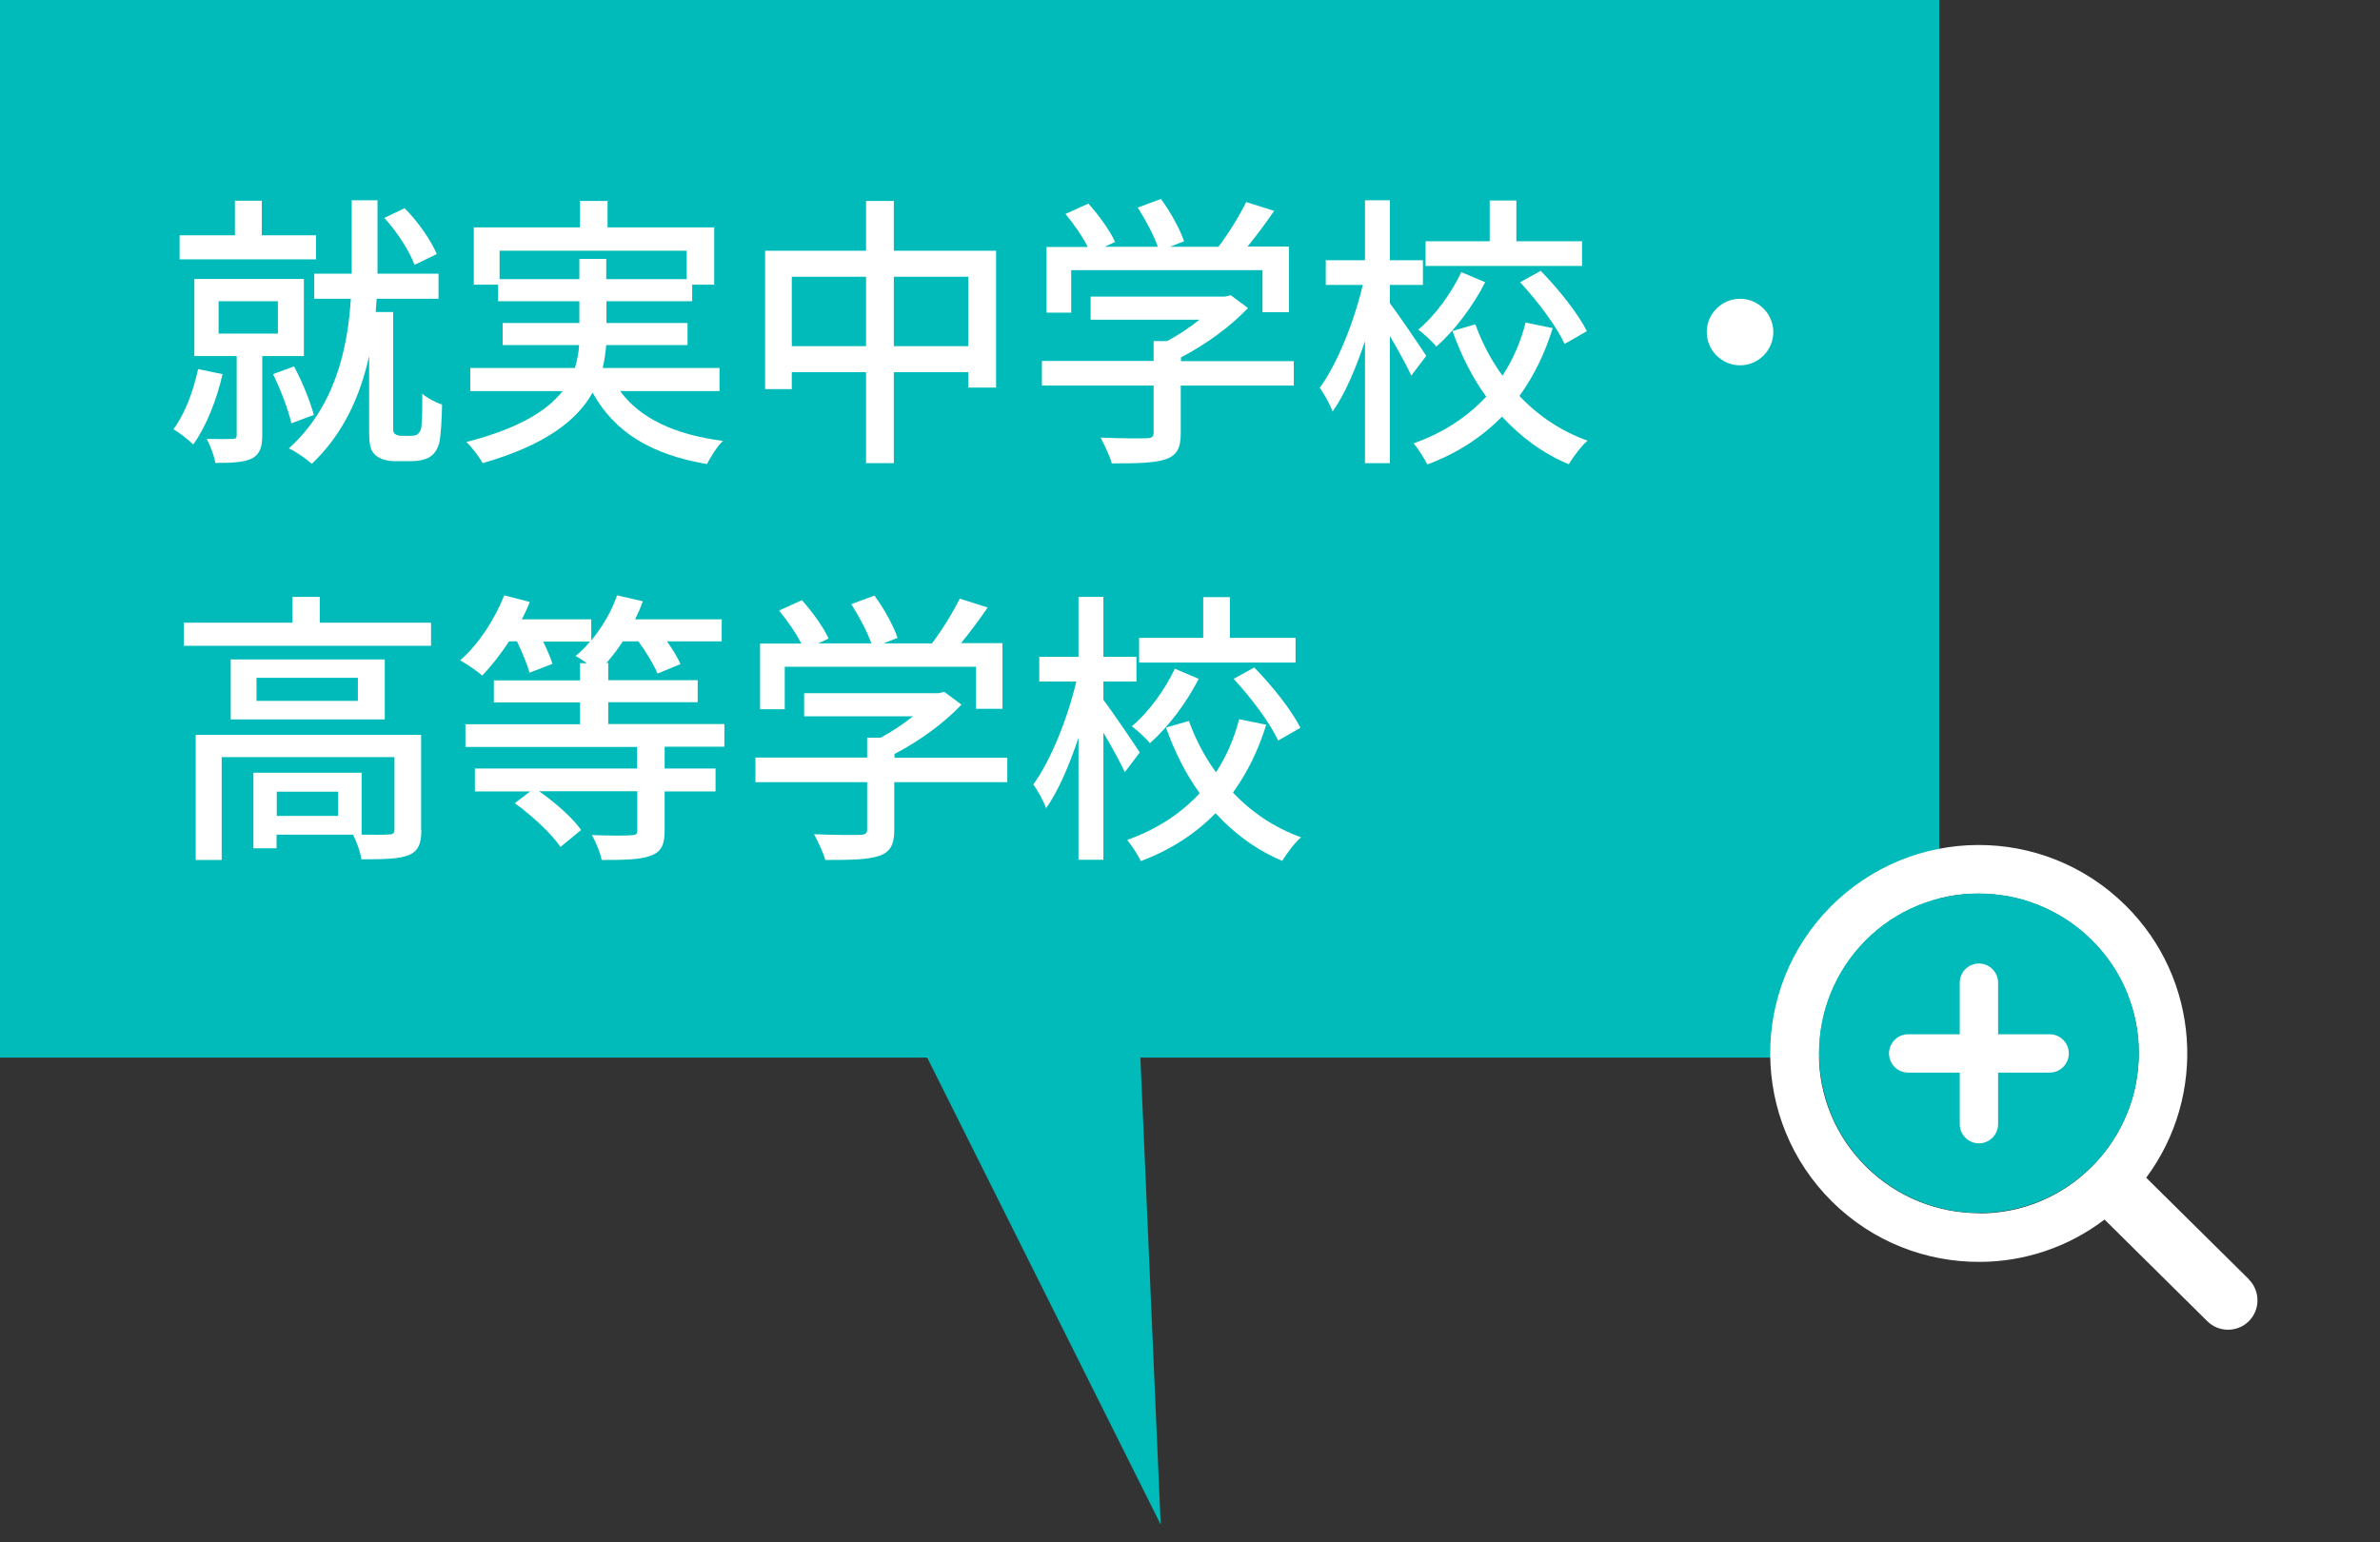<?xml version="1.0" encoding="UTF-8"?>
<svg id="_レイヤー_2" data-name="レイヤー 2" xmlns="http://www.w3.org/2000/svg" width="108" height="70" viewBox="0 0 108 70">
  <rect x="0" y="0" width="108" height="70" fill="#333333" stroke="none"/>
  <defs>
    <style>
      .cls-1 {
        fill: none;
      }

      .cls-1, .cls-2, .cls-3 {
        stroke-width: 0px;
      }

      .cls-2 {
        fill: #fff;
      }

      .cls-3 {
        fill: #00bbba;
      }
    </style>
  </defs>
  <g id="_レイヤー_1-2" data-name="レイヤー 1">
    <rect class="cls-1" width="108" height="70"/>
    <g>
      <g>
        <g>
          <rect class="cls-3" width="88" height="48"/>
          <g>
            <path class="cls-2" d="m10.1,16.98c-.27,1.18-.75,2.39-1.33,3.19-.21-.2-.65-.55-.9-.69.52-.69.9-1.72,1.12-2.73l1.1.23Zm4.24-5.21h-6.19v-1.09h2.51v-1.57h1.22v1.57h2.46v1.09Zm-2.44,4.38v3.59c0,.55-.1.87-.47,1.07-.38.18-.92.2-1.66.2-.05-.33-.23-.79-.39-1.09.52.01,1.01.01,1.17,0,.16,0,.19-.05.19-.18v-3.58h-1.92v-3.5h4.97v3.5h-1.89Zm-1.98-1.01h2.69v-1.47h-2.69v1.47Zm3.3,4.06c-.14-.61-.49-1.53-.83-2.22l.95-.35c.38.69.74,1.6.9,2.2l-1.01.38Zm5.41.58c.1,0,.25-.01.33-.08.06-.05.14-.16.16-.31.03-.25.05-.83.04-1.52.22.19.61.4.9.49-.01.69-.06,1.46-.13,1.75-.09.3-.22.51-.46.65-.18.1-.48.17-.77.17h-.79c-.31,0-.65-.08-.87-.27-.23-.21-.29-.44-.29-1.16v-3.35c-.38,1.74-1.13,3.51-2.6,4.9-.23-.21-.73-.56-1.04-.7,2.11-1.91,2.67-4.56,2.81-6.79h-1.66v-1.14h1.7v-3.33h1.17v3.33h2.77v1.14h-2.81c-.01.19-.03.39-.04.6h.79v5.32c0,.1.03.18.09.22.08.05.17.08.27.08h.43Zm.18-7.76c-.22-.61-.79-1.5-1.37-2.13l.92-.44c.62.61,1.2,1.47,1.46,2.08l-1.01.49Z"/>
            <path class="cls-2" d="m28.14,17.75c.91,1.24,2.48,1.98,4.67,2.26-.26.23-.56.73-.73,1.05-2.54-.43-4.19-1.44-5.19-3.24-.7,1.25-2.13,2.38-4.99,3.2-.13-.25-.48-.72-.74-.96,2.39-.61,3.68-1.43,4.37-2.31h-4.19v-1.05h4.75c.1-.35.17-.69.19-1.04h-3.47v-1h3.48v-.99h-3.69v-.75h-1.1v-2.6h4.82v-1.2h1.25v1.2h4.84v2.6h-1v.75h-3.89v.99h3.68v1h-3.69c-.03.35-.08.7-.16,1.04h5.3v1.05h-4.51Zm-1.85-5.08v-.92h1.22v.92h3.65v-1.29h-8.49v1.29h3.61Z"/>
            <path class="cls-2" d="m45.2,11.38v6.21h-1.26v-.7h-3.38v4.13h-1.26v-4.13h-3.37v.77h-1.21v-6.28h4.58v-2.26h1.26v2.26h4.64Zm-5.9,4.33v-3.15h-3.37v3.15h3.37Zm4.64,0v-3.15h-3.38v3.15h3.38Z"/>
            <path class="cls-2" d="m58.7,17.5h-5.12v2.17c0,.66-.17,1-.7,1.18-.53.17-1.3.18-2.43.18-.09-.34-.33-.83-.51-1.17.91.04,1.82.04,2.08.03.26-.01.33-.06.33-.26v-2.13h-5.07v-1.12h5.07v-.9h.61c.51-.27,1.03-.62,1.47-.97h-4.94v-1.05h6.1l.26-.06.78.58c-.78.83-1.92,1.66-3.04,2.24v.17h5.12v1.12Zm-10.08-3.31h-1.13v-2.98h1.87c-.23-.47-.64-1.05-1.01-1.5l1.04-.47c.47.52.99,1.25,1.21,1.74l-.47.22h2.41c-.18-.52-.56-1.23-.91-1.78l1.05-.39c.44.59.88,1.4,1.05,1.92l-.64.25h2.2c.46-.6.96-1.42,1.26-2.03l1.27.4c-.38.56-.81,1.13-1.21,1.62h1.88v2.98h-1.2v-1.91h-8.68v1.91Z"/>
            <path class="cls-2" d="m64.05,17.06c-.2-.43-.6-1.17-.98-1.81v5.77h-1.13v-5.54c-.42,1.26-.92,2.43-1.47,3.2-.12-.34-.39-.81-.58-1.08.79-1.08,1.56-3,1.95-4.67h-1.68v-1.12h1.78v-2.72h1.13v2.72h1.5v1.12h-1.5v.83c.36.47,1.42,2.03,1.65,2.39l-.68.9Zm6.41-2.17c-.35,1.13-.85,2.17-1.51,3.08.85.9,1.89,1.6,3.09,2.03-.27.23-.66.74-.85,1.07-1.18-.49-2.18-1.24-3.03-2.16-.9.91-2,1.65-3.39,2.17-.13-.27-.43-.73-.62-.96,1.36-.48,2.46-1.22,3.29-2.12-.64-.88-1.14-1.89-1.53-2.98l1.04-.3c.3.83.71,1.62,1.23,2.33.48-.73.83-1.55,1.05-2.41l1.22.25Zm-3.06-2.09c-.55,1.08-1.37,2.18-2.22,2.93-.18-.23-.57-.58-.82-.77.78-.65,1.53-1.7,1.95-2.61l1.09.46Zm4.39-.73h-7.1v-1.12h2.91v-1.85h1.21v1.85h2.98v1.12Zm-1.87.23c.81.82,1.7,1.95,2.09,2.73l-1.01.58c-.35-.77-1.22-1.94-2.02-2.8l.94-.52Z"/>
            <path class="cls-2" d="m80.47,15.07c0,.83-.68,1.51-1.51,1.51s-1.51-.68-1.51-1.51.68-1.51,1.51-1.51,1.51.68,1.51,1.51Z"/>
            <path class="cls-2" d="m19.56,28.26v1.05h-11.22v-1.05h4.93v-1.17h1.24v1.17h5.06Zm-.44,9.41c0,.61-.13.95-.57,1.14-.46.18-1.13.19-2.15.19-.05-.34-.22-.81-.38-1.12h-3.47v.62h-1.05v-3.43h4.91v2.81c.57.01,1.07.01,1.22-.01.21,0,.27-.05.27-.22v-3.29h-7.84v4.67h-1.18v-5.68h10.23v4.32Zm-1.66-7.74v2.72h-6.99v-2.72h6.99Zm-1.22.83h-4.6v1.05h4.6v-1.05Zm-.9,5.17h-2.78v1.1h2.78v-1.1Z"/>
            <path class="cls-2" d="m30.16,33.9v.98h2.31v1.04h-2.31v1.79c0,.64-.16.96-.64,1.13-.48.18-1.2.19-2.22.19-.06-.34-.27-.83-.44-1.13.78.03,1.55.03,1.77.01.23-.01.29-.05.29-.23v-1.77h-4.46c.73.51,1.53,1.21,1.91,1.76l-.94.77c-.39-.6-1.29-1.42-2.07-1.99l.7-.53h-2.51v-1.04h7.36v-.98h-7.79v-1.03h5.2v-.99h-3.91v-1h3.91v-.78h.31c-.18-.13-.36-.25-.51-.33.23-.19.45-.4.65-.65h-2.12c.17.36.34.74.42,1.01l-1.04.4c-.1-.36-.34-.94-.57-1.42h-.36c-.38.58-.81,1.13-1.22,1.55-.22-.2-.71-.53-1-.69.82-.71,1.57-1.85,2-2.95l1.16.3c-.1.27-.23.53-.36.79h3.15v.96c.49-.6.92-1.31,1.17-2.05l1.17.27c-.1.29-.22.55-.35.82h3.93v1h-2.48c.25.36.48.73.61,1.03l-1.04.43c-.16-.38-.52-.98-.87-1.46h-.71c-.23.36-.48.68-.74.98h.08v.78h4.06v1h-4.06v.99h5.27v1.03h-2.68Z"/>
            <path class="cls-2" d="m45.7,35.5h-5.12v2.17c0,.66-.17,1-.7,1.18-.53.17-1.3.18-2.43.18-.09-.34-.33-.83-.51-1.17.91.04,1.82.04,2.08.03.26-.01.33-.06.33-.26v-2.13h-5.07v-1.12h5.07v-.9h.61c.51-.27,1.03-.62,1.47-.97h-4.94v-1.05h6.1l.26-.06.78.58c-.78.83-1.92,1.66-3.04,2.24v.17h5.12v1.12Zm-10.08-3.31h-1.13v-2.98h1.87c-.23-.47-.64-1.05-1.01-1.5l1.04-.47c.47.52.99,1.25,1.21,1.74l-.47.22h2.41c-.18-.52-.56-1.23-.91-1.78l1.05-.39c.44.59.88,1.4,1.05,1.92l-.64.25h2.2c.46-.6.96-1.42,1.26-2.03l1.27.4c-.38.56-.81,1.13-1.21,1.62h1.88v2.98h-1.2v-1.91h-8.68v1.91Z"/>
            <path class="cls-2" d="m51.05,35.06c-.2-.43-.6-1.17-.98-1.81v5.77h-1.13v-5.54c-.42,1.26-.92,2.43-1.47,3.2-.12-.34-.39-.81-.58-1.08.79-1.08,1.56-3,1.95-4.67h-1.68v-1.12h1.78v-2.72h1.13v2.72h1.5v1.12h-1.5v.83c.36.47,1.42,2.03,1.65,2.39l-.68.9Zm6.41-2.17c-.35,1.13-.85,2.17-1.51,3.08.85.9,1.89,1.6,3.09,2.03-.27.23-.66.74-.85,1.07-1.18-.49-2.18-1.24-3.03-2.16-.9.91-2,1.65-3.39,2.17-.13-.27-.43-.73-.62-.96,1.36-.48,2.46-1.22,3.29-2.12-.64-.88-1.14-1.89-1.53-2.98l1.04-.3c.3.83.71,1.62,1.23,2.33.48-.73.83-1.55,1.05-2.41l1.22.25Zm-3.06-2.09c-.55,1.08-1.37,2.18-2.22,2.93-.18-.23-.57-.58-.82-.77.78-.65,1.53-1.7,1.95-2.61l1.09.46Zm4.39-.73h-7.1v-1.12h2.91v-1.85h1.21v1.85h2.98v1.12Zm-1.87.23c.81.82,1.7,1.95,2.09,2.73l-1.01.58c-.35-.77-1.22-1.94-2.02-2.8l.94-.52Z"/>
          </g>
        </g>
        <polyline class="cls-3" points="41.67 47.19 52.67 69.19 51.67 46.19"/>
      </g>
      <g id="_プラス" data-name="プラス">
        <g>
          <g>
            <path class="cls-2" d="m102.05,58.06l-4.66-4.61c2.77-3.72,2.45-9.01-.94-12.36-1.86-1.84-4.28-2.75-6.7-2.74-2.42.01-4.84.95-6.68,2.8-3.68,3.71-3.65,9.7.06,13.38,1.86,1.84,4.28,2.75,6.7,2.74,2,0,4-.65,5.67-1.92l4.66,4.61c.52.52,1.37.52,1.89,0,.52-.52.52-1.37,0-1.89Zm-12.22-3c-.94,0-1.86-.17-2.73-.52-.9-.36-1.71-.89-2.41-1.58-.7-.69-1.24-1.49-1.61-2.39-.36-.87-.54-1.79-.54-2.73,0-.94.17-1.86.52-2.73.36-.9.89-1.71,1.58-2.41.69-.7,1.49-1.24,2.39-1.6.87-.36,1.79-.54,2.73-.54h0c.94,0,1.86.17,2.73.52.9.36,1.71.89,2.41,1.58.7.69,1.24,1.49,1.61,2.39.36.87.54,1.79.54,2.73,0,.94-.17,1.86-.52,2.73-.36.9-.89,1.71-1.58,2.41-.69.7-1.49,1.24-2.39,1.61-.87.36-1.79.54-2.73.54Z"/>
            <path class="cls-3" d="m94.96,52.91c.69-.7,1.22-1.51,1.58-2.41.35-.87.52-1.79.52-2.73,0-.94-.19-1.86-.54-2.73-.37-.9-.91-1.7-1.61-2.39-.7-.69-1.51-1.22-2.41-1.58-.87-.35-1.79-.52-2.73-.52h0c-.94,0-1.86.19-2.73.54-.9.37-1.7.91-2.39,1.6-.69.7-1.22,1.51-1.58,2.41-.35.87-.52,1.79-.52,2.73,0,.94.19,1.86.54,2.73.37.9.91,1.7,1.61,2.39.7.69,1.51,1.22,2.41,1.58.87.35,1.79.52,2.73.52.94,0,1.86-.19,2.73-.54.9-.37,1.7-.91,2.39-1.61Z"/>
          </g>
          <path class="cls-2" d="m93.01,46.94h-2.34v-2.34c0-.48-.39-.87-.87-.87s-.87.39-.87.87v2.34h-2.34c-.48,0-.87.39-.87.87s.39.87.87.87h2.34v2.34c0,.48.39.87.87.87s.87-.39.87-.87v-2.34h2.34c.48,0,.87-.39.87-.87s-.39-.87-.87-.87Z"/>
        </g>
      </g>
    </g>
  </g>
</svg>